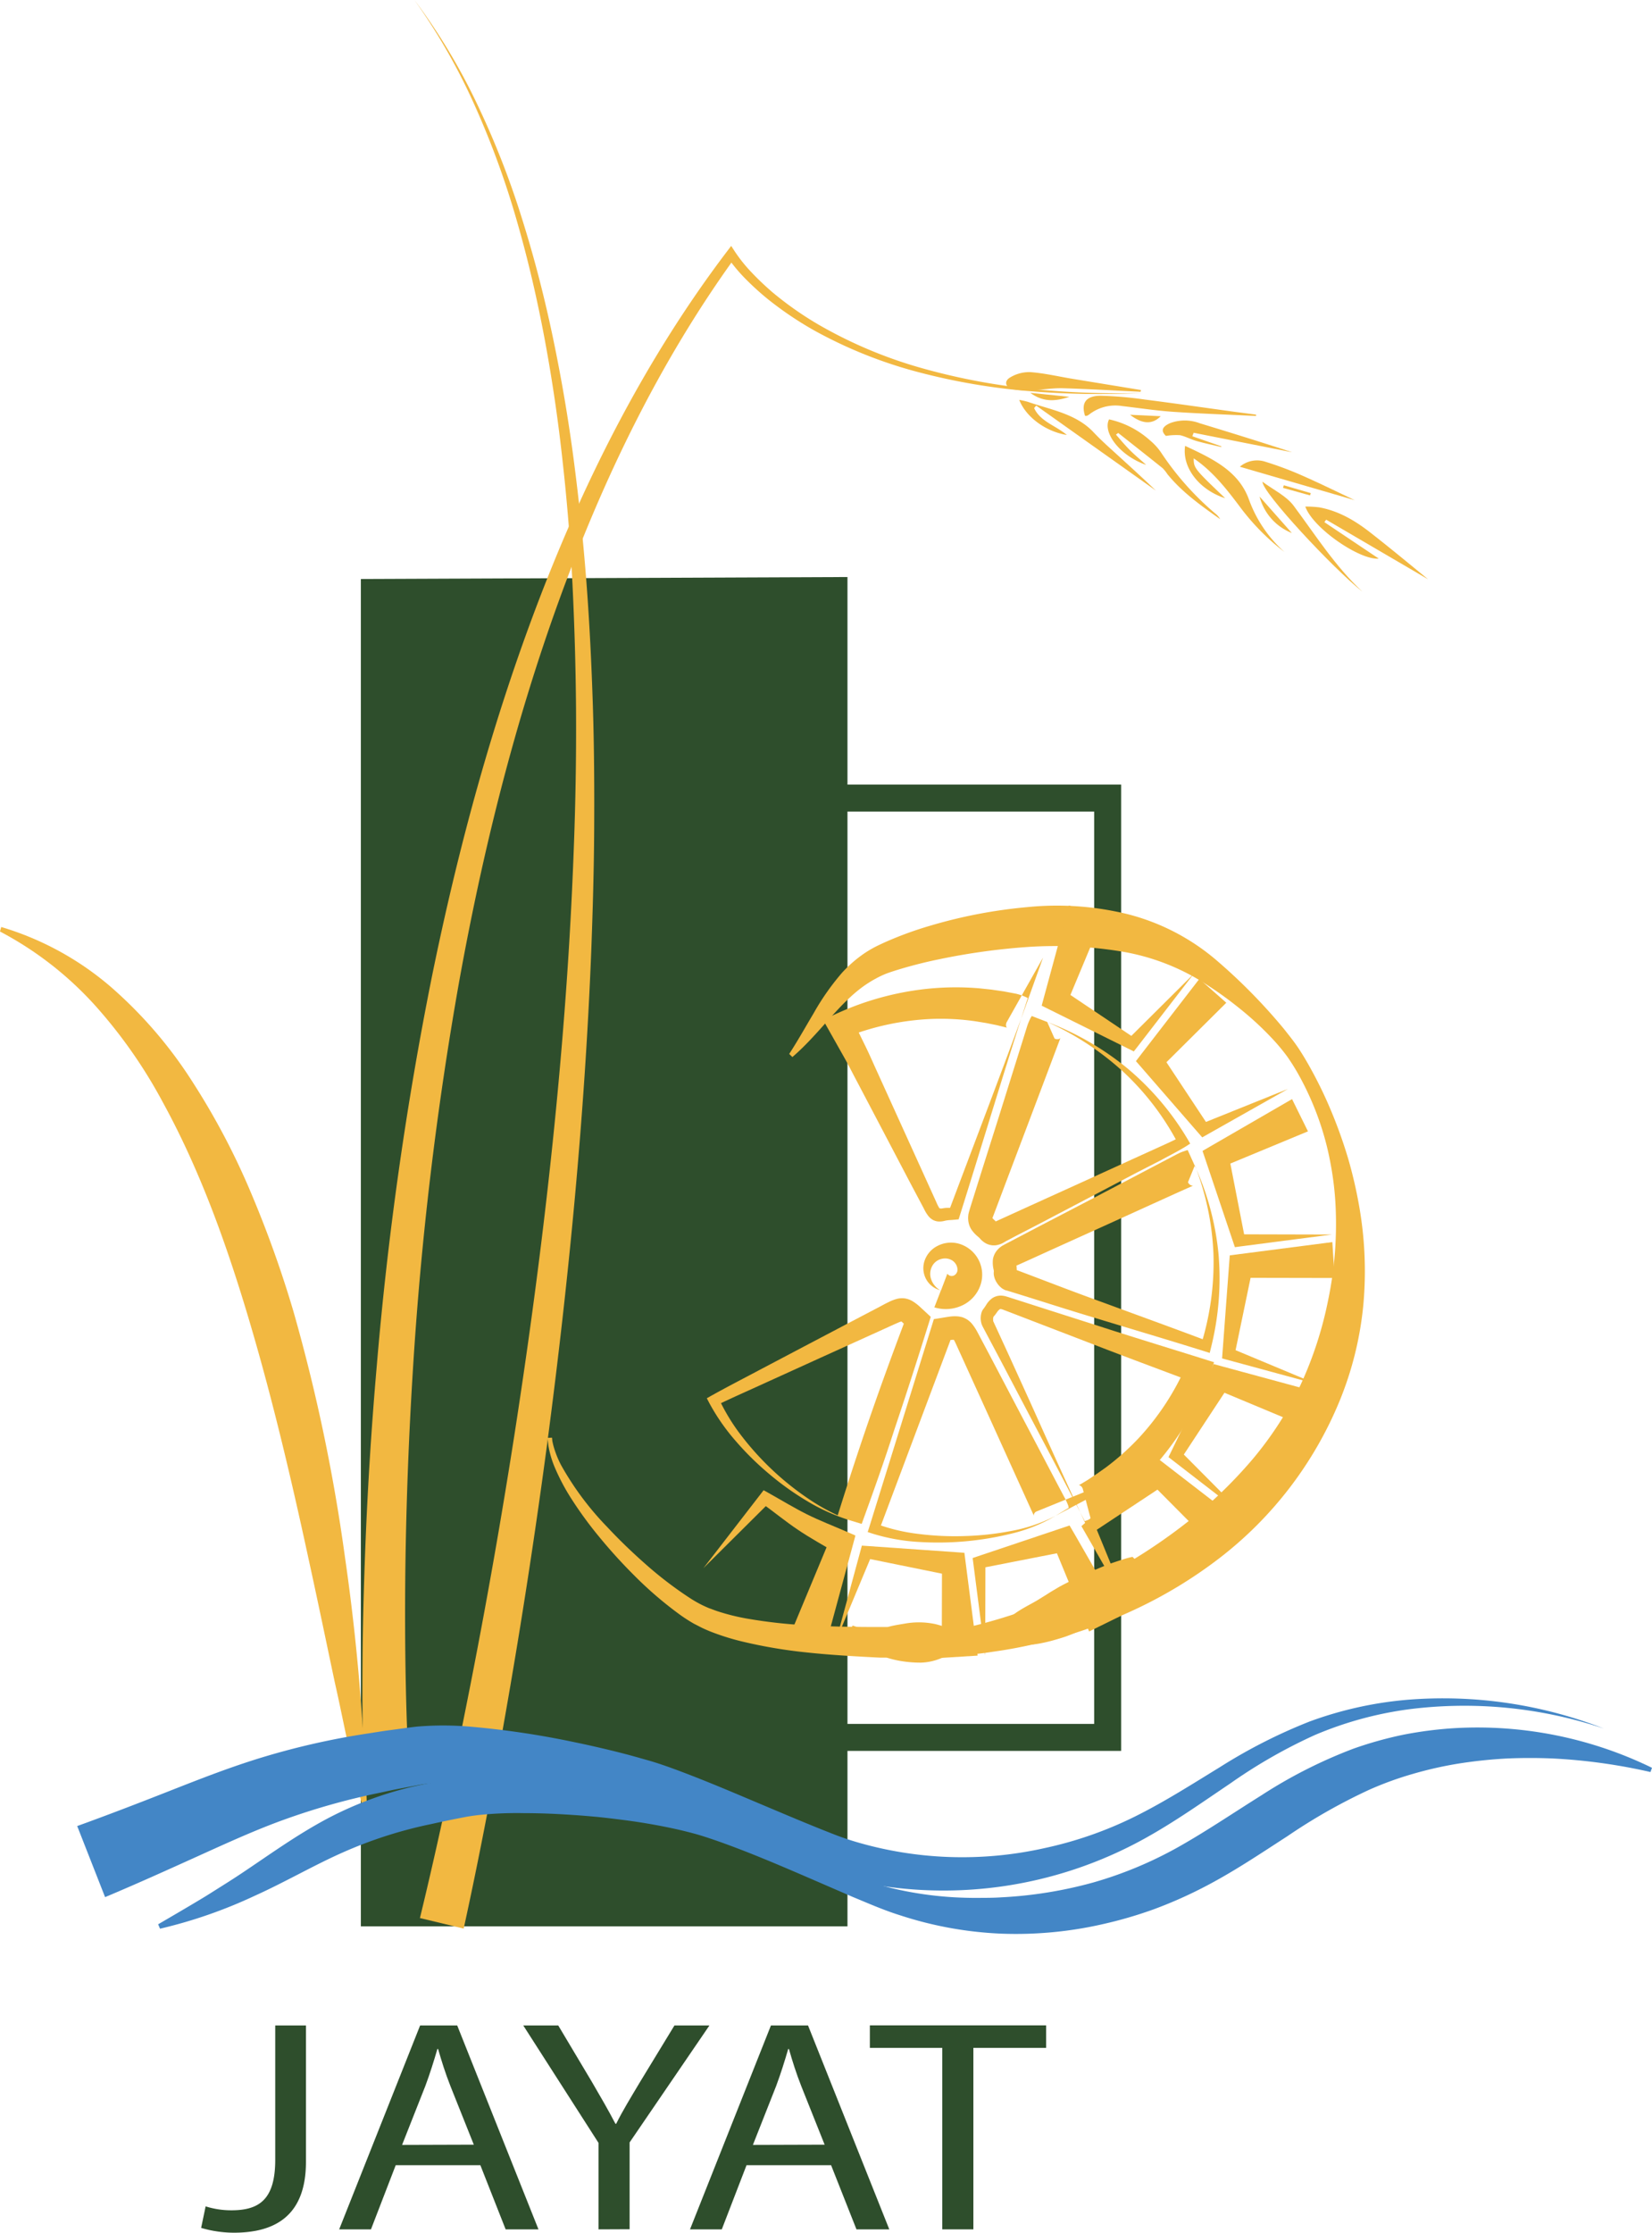 <svg id="Calque_1" data-name="Calque 1" xmlns="http://www.w3.org/2000/svg" viewBox="0 0 367.39 496.35"><defs><style>.cls-1{fill:none;stroke:#2e4e2c;stroke-miterlimit:10;stroke-width:6px;}.cls-2{fill:#2e4e2c;}.cls-3{fill:#f2b841;}.cls-4{fill:#4386c6;}</style></defs><rect class="cls-1" x="159.71" y="177.42" width="86.62" height="208.82"/><polygon class="cls-2" points="188.47 428.25 80.25 428.25 80.25 128.72 188.47 128.28 188.47 428.25"/><path class="cls-2" d="M212.38,583.41h6.83v30.33c0,12-6.91,15.74-16,15.74a25.7,25.7,0,0,1-7.31-1.07l1-4.78a18.85,18.85,0,0,0,5.74.87c6.13,0,9.74-2.35,9.74-11.23Z" transform="translate(-151.17 -133.13)"/><path class="cls-2" d="M239.17,614.48l-5.5,14.26H226.6l18-45.33h8.25l18.07,45.33h-7.3L258,614.48Zm17.37-4.57-5.19-13c-1.18-3-2-5.65-2.75-8.27h-.16c-.78,2.69-1.65,5.45-2.67,8.2l-5.18,13.12Z" transform="translate(-151.17 -133.13)"/><path class="cls-2" d="M284.27,628.74V609.51l-16.73-26.1h7.78l7.46,12.51c2,3.43,3.61,6.19,5.26,9.35h.16c1.49-3,3.3-5.92,5.34-9.35l7.62-12.51h7.78l-17.75,26v19.3Z" transform="translate(-151.17 -133.13)"/><path class="cls-2" d="M317.19,614.48l-5.5,14.26h-7.07l18-45.33h8.25l18.07,45.33h-7.3L336,614.48Zm17.37-4.57-5.19-13c-1.18-3-2-5.65-2.75-8.27h-.16c-.78,2.69-1.65,5.45-2.67,8.2l-5.18,13.12Z" transform="translate(-151.17 -133.13)"/><path class="cls-2" d="M360.72,588.39h-16.1v-5h39.2v5H367.64v40.35h-6.92Z" transform="translate(-151.17 -133.13)"/><path class="cls-3" d="M244.56,559.53c4.25-17.51,8-35.34,11.48-53.13s6.62-35.7,9.43-53.63c5.59-35.88,9.91-72,12.18-108.21q.84-13.59,1.28-27.2t.34-27.23q-.12-13.61-.79-27.21t-2.18-27.13q-1.46-13.54-3.94-26.94c-1.66-8.92-3.69-17.77-6.21-26.49a190.7,190.7,0,0,0-9.31-25.58,136.38,136.38,0,0,0-13.5-23.65,135.88,135.88,0,0,1,14.06,23.39A190.31,190.31,0,0,1,267.34,182c2.74,8.71,5,17.57,6.86,26.5s3.4,17.94,4.58,27,2.13,18.14,2.82,27.24,1.13,18.22,1.42,27.34.34,18.25.29,27.38-.32,18.25-.66,27.37c-1.46,36.48-5,72.85-9.76,109Q269.28,481,264.65,508c-3.09,18-6.43,35.91-10.36,53.87Z" transform="translate(-151.17 -133.13)"/><path class="cls-3" d="M232,524.78c-.25-7.45-.26-14.72-.21-22.06s.23-14.63.49-21.94q.76-21.93,2.66-43.78a766.39,766.39,0,0,1,12.29-86.79c5.84-28.64,13.53-57,24-84.26s23.91-53.59,41.61-76.91l.94-1.24.86,1.32a34.14,34.14,0,0,0,3.78,4.68c1.41,1.49,2.91,2.89,4.46,4.24A75.08,75.08,0,0,0,333,205.18a99.9,99.9,0,0,0,22.82,9.69,141.85,141.85,0,0,0,24.48,4.69,190.88,190.88,0,0,0,25,.92,190.12,190.12,0,0,1-25-.38,142,142,0,0,1-24.71-4.19,100.54,100.54,0,0,1-23.35-9.32,76.71,76.71,0,0,1-10.47-7.09,61.42,61.42,0,0,1-4.71-4.28,36.94,36.94,0,0,1-4.17-5l1.81.08c-17,23.49-29.67,49.85-39.48,77.06s-16.79,55.46-21.94,84A761.94,761.94,0,0,0,243,437.6q-1.36,21.67-1.67,43.4-.14,10.85,0,21.69c.11,7.21.29,14.5.69,21.58Z" transform="translate(-151.17 -133.13)"/><path class="cls-3" d="M441.46,245.75a24.27,24.27,0,0,1,3.09.17c4.6.84,8.37,3.2,11.88,6,4.11,3.22,8.12,6.54,12.34,10L446.1,248.66l-.4.55,12.09,8.1C453.65,257.72,443.16,250.58,441.46,245.75Z" transform="translate(-151.17 -133.13)"/><path class="cls-3" d="M414.73,232.25c6.06,2.85,11.93,5.54,14.22,12a28.61,28.61,0,0,0,7.89,11.6,50.68,50.68,0,0,1-10.14-10.34c-2.88-3.81-5.87-7.63-10.06-10.48,0,2.14.11,2.3,7,8.86C417.93,242.06,414,237.12,414.73,232.25Z" transform="translate(-151.17 -133.13)"/><path class="cls-3" d="M406.07,236.48c-6-2.08-9.73-7.31-8.25-10.12a20,20,0,0,1,9.12,4.69,12.86,12.86,0,0,1,2.54,2.83,64,64,0,0,0,11.87,13.34,4.42,4.42,0,0,1,1.18,1.33c-4.26-3-8.47-6-11.73-10a8.72,8.72,0,0,0-1.06-1.33c-3.28-2.63-6.59-5.23-9.89-7.84l-.5.37c1,1.15,2,2.34,3.09,3.44S404.76,235.3,406.07,236.48Z" transform="translate(-151.17 -133.13)"/><path class="cls-3" d="M388.43,229.83c-4.74-.77-9.1-4-10.59-7.8a17.92,17.92,0,0,1,1.91.43c5.12,1.79,10.72,2.63,14.62,6.77,1,1.06,2.06,2.08,3.14,3.07,3.57,3.26,7.16,6.49,10.7,9.88l-26.6-18.88-.46.55C382.51,226.84,385.93,227.72,388.43,229.83Z" transform="translate(-151.17 -133.13)"/><path class="cls-3" d="M430.51,225.6c-6.16-.3-12.32-.5-18.46-.92-3.79-.26-7.55-.84-11.32-1.28a9.45,9.45,0,0,0-7.37,1.9,2,2,0,0,1-.5.27,1.67,1.67,0,0,1-.39,0c-.91-2.9.21-4.49,3.6-4.46a83.47,83.47,0,0,1,9.59.83c6.69.85,13.36,1.82,20,2.73l4.84.64Z" transform="translate(-151.17 -133.13)"/><path class="cls-3" d="M404.82,220.23c-5.76-.27-11.52-.63-17.29-.79-2.33-.06-4.68.36-7,.45a17.08,17.08,0,0,1-4.05-.23c-1.7-.35-2.12-1.75-.68-2.61a8.18,8.18,0,0,1,4.55-1.19c3.18.24,6.32,1,9.48,1.51l15.09,2.47Z" transform="translate(-151.17 -133.13)"/><path class="cls-3" d="M416.33,230.11l6.45,2.24,0,.16c-1.83-.44-3.67-.82-5.48-1.33-1.25-.35-2.41-1-3.67-1.3a13.58,13.58,0,0,0-3.17.16c-1.1-1.06-1-2,1-2.87a9.38,9.38,0,0,1,6.54.06c6.85,2.08,13.68,4.2,20.53,6.44l-21.9-4.33Z" transform="translate(-151.17 -133.13)"/><path class="cls-3" d="M431.93,240.22c2.39,1.79,5.37,3.18,7,5.43,4.85,6.51,9.16,13.37,15.21,19C447.58,259.45,431.88,242.6,431.93,240.22Z" transform="translate(-151.17 -133.13)"/><path class="cls-3" d="M452.45,244.32l-25.55-7.43a5.92,5.92,0,0,1,5.39-1.2,76.11,76.11,0,0,1,8.36,3.11C444.77,240.61,448.8,242.6,452.45,244.32Z" transform="translate(-151.17 -133.13)"/><path class="cls-3" d="M431.29,243.52l7.17,8.1A11.92,11.92,0,0,1,431.29,243.52Z" transform="translate(-151.17 -133.13)"/><path class="cls-3" d="M380.29,220.46l8.69.89C385.48,222.54,382.89,222.36,380.29,220.46Z" transform="translate(-151.17 -133.13)"/><path class="cls-3" d="M402.48,225.34l6.82.32C407.4,227.58,405.17,227.42,402.48,225.34Z" transform="translate(-151.17 -133.13)"/><path class="cls-3" d="M442.5,243.26l-6-1.67.18-.58,6,1.75Z" transform="translate(-151.17 -133.13)"/><path class="cls-3" d="M326.68,367.43c1.92-2.94,3.62-6,5.41-9a55.08,55.08,0,0,1,6.3-9,28.32,28.32,0,0,1,4.33-3.89,24.38,24.38,0,0,1,2.52-1.6c.87-.49,1.81-.91,2.61-1.28a80.07,80.07,0,0,1,10.3-3.77,110.35,110.35,0,0,1,21.38-4.09,66.1,66.1,0,0,1,22.15,1.49,49,49,0,0,1,19.92,10.23,124.83,124.83,0,0,1,15.13,15.38c1.11,1.41,2.25,2.81,3.26,4.34s1.92,3.09,2.78,4.66a93.36,93.36,0,0,1,4.63,9.68A105.16,105.16,0,0,1,451,390.74a99,99,0,0,1,2.44,10.55,83,83,0,0,1,.93,21.84,75,75,0,0,1-5.31,21.5,84.8,84.8,0,0,1-26.84,35,101.09,101.09,0,0,1-18.85,11.4,109.76,109.76,0,0,1-20.6,7.22,102.27,102.27,0,0,1-10.66,2.06,72.35,72.35,0,0,1-10.87.9,39.65,39.65,0,0,1-11-1.35,38.11,38.11,0,0,1-9.89-4.44l.42-.91a45.63,45.63,0,0,0,10.06,2.09,42.86,42.86,0,0,0,10-.52,125.18,125.18,0,0,0,19.66-5.42,123.44,123.44,0,0,0,35.11-19.45,101.85,101.85,0,0,0,14.22-13.78,77.88,77.88,0,0,0,10.65-16.57A84,84,0,0,0,446.57,422a83,83,0,0,0,1.65-20.14,68.71,68.71,0,0,0-1.17-10.18,63.61,63.61,0,0,0-2.68-9.93,64.83,64.83,0,0,0-4.23-9.39,46.51,46.51,0,0,0-2.69-4.33,43.14,43.14,0,0,0-3.26-3.92,69.7,69.7,0,0,0-7.6-7,82.39,82.39,0,0,0-8.38-5.91,49.57,49.57,0,0,0-18.3-6.65,91.35,91.35,0,0,0-19.75-.93A146,146,0,0,0,360,346.39a100.11,100.11,0,0,0-9.78,2.52c-.83.27-1.52.49-2.23.78a21.54,21.54,0,0,0-2.07,1,25.43,25.43,0,0,0-3.92,2.61c-5.05,4.06-9.17,10.16-14.61,14.82Z" transform="translate(-151.17 -133.13)"/><path class="cls-3" d="M273.93,452.74l.05.45c0,.29.11.67.23,1.21a21.52,21.52,0,0,0,1.74,4.44,65.59,65.59,0,0,0,10.33,13.83c2.45,2.63,5.25,5.35,8.33,8.07a84.55,84.55,0,0,0,10.15,7.76,27.91,27.91,0,0,0,2.8,1.57c.41.18,1.05.49,1.48.64s1,.37,1.5.55a47.61,47.61,0,0,0,6.53,1.66,110.47,110.47,0,0,0,14,1.55c4.76.26,9.56.35,14.32.36h3.11a2.77,2.77,0,0,0,.43-.09c1.19-.31,2.38-.48,3.49-.67a17.61,17.61,0,0,1,6.71.1c2.22.54,4.48,1.52,6.67,1.71a12.44,12.44,0,0,0,6.18-1.1,37,37,0,0,0,5.21-3.17c1.6-1.08,3.17-1.84,4.62-2.69l2.07-1.28c.64-.42,1.35-.86,1.91-1.17.34-.22.74-.44,1-.6l.89-.48c.64-.31,1.24-.65,1.86-.92,2.44-1.18,4.72-2.17,6.7-3s3.68-1.35,4.87-1.73,1.93-.5,1.93-.5l.7.71a15.32,15.32,0,0,1-.57,1.94,25.06,25.06,0,0,1-2.44,4.88,27.45,27.45,0,0,1-5.55,6.25,24.61,24.61,0,0,1-2,1.5c-.36.25-.78.48-1.18.72s-.73.4-1.11.59a28.72,28.72,0,0,1-2.66,1.1c-.91.31-1.86.59-2.82.86s-1.95.5-3,.7a20.12,20.12,0,0,1-3.14.33c-2.17.05-4.41-.24-6.6-.31a23.66,23.66,0,0,0-3.26.17,15,15,0,0,0-3.25.69c-2.17.67-4.37,2-6.7,2.77a12.3,12.3,0,0,1-3.54.61,26.06,26.06,0,0,1-3.61-.24,22.67,22.67,0,0,1-3.57-.76,2.59,2.59,0,0,0-.46-.11l-.45,0-.89,0-1.79-.09c-4.8-.25-9.71-.54-14.62-1.07A109.14,109.14,0,0,1,316,498a53.25,53.25,0,0,1-7.1-2.27c-.58-.25-1.14-.48-1.74-.78s-1-.52-1.66-.85a35.12,35.12,0,0,1-3.11-2,83.68,83.68,0,0,1-10.2-8.76,115.86,115.86,0,0,1-8-8.84,85.81,85.81,0,0,1-5.93-8.15,46.53,46.53,0,0,1-3.67-6.9,21.51,21.51,0,0,1-1.45-4.87c-.08-.58-.12-1.06-.14-1.36v-.44Z" transform="translate(-151.17 -133.13)"/><path class="cls-3" d="M231.87,534.77c-.24-.72-.36-1.21-.52-1.81l-.42-1.72-.82-3.43L228.6,521c-1-4.55-1.89-9.1-2.92-13.62-1.92-9.05-3.78-18.05-5.74-27-3.86-17.89-8-35.56-13.08-52.8s-11.06-34.06-19.5-49.44a109.72,109.72,0,0,0-15-21.44,76.45,76.45,0,0,0-21.2-16.49l.28-1a66.45,66.45,0,0,1,24.43,13.36,97.32,97.32,0,0,1,18.18,21.18,159.85,159.85,0,0,1,13,24.7,247.1,247.1,0,0,1,9.39,26.26,393,393,0,0,1,11.43,54.48q2,13.77,3.19,27.64.59,6.93,1,13.88l.39,6.94.17,3.47.08,1.73c0,.55.07,1.22.12,1.63Z" transform="translate(-151.17 -133.13)"/><path class="cls-4" d="M168.34,539.08c6.83-2.47,13.59-5.07,20.45-7.77s13.92-5.48,21.36-7.7a167,167,0,0,1,22.44-5.05c1.87-.28,3.74-.61,5.6-.84l2.8-.38c.95-.13,1.78-.25,3-.38a70.26,70.26,0,0,1,12.16.06,190.61,190.61,0,0,1,22.56,3.37q5.55,1.14,11,2.54c1.84.47,3.67,1,5.52,1.52s3.76,1.18,5.55,1.83c7.16,2.62,13.92,5.55,20.72,8.41,3.39,1.43,6.76,2.86,10.13,4.23,1.68.69,3.37,1.36,5,2s3.27,1.19,4.94,1.69A83.57,83.57,0,0,0,383.39,544a85.68,85.68,0,0,0,20.11-7c6.43-3.18,12.61-7.12,18.94-11a118.18,118.18,0,0,1,20-10.17A83.25,83.25,0,0,1,464.25,511a98.45,98.45,0,0,1,43.59,6.4,97.45,97.45,0,0,0-43.35-4.28,80.64,80.64,0,0,0-20.9,5.72,115.62,115.62,0,0,0-18.85,10.79c-6.08,4.09-12.14,8.4-18.75,12.08a92.28,92.28,0,0,1-66.68,9.12c-1.89-.46-3.75-1-5.6-1.61s-3.58-1.23-5.33-1.86c-3.51-1.28-7-2.59-10.41-3.89-6.88-2.59-13.76-5.25-20.52-7.43-1.69-.55-3.27-1-5-1.41s-3.45-.8-5.2-1.17c-3.5-.73-7.05-1.36-10.6-1.92a180.58,180.58,0,0,0-21.24-2.18,57.6,57.6,0,0,0-9.9.39c-.65.09-1.62.28-2.49.45l-2.66.5c-1.78.32-3.51.73-5.27,1.09a153,153,0,0,0-20.36,5.73c-6.57,2.34-13.08,5.33-19.78,8.36s-13.53,6.12-20.41,9Z" transform="translate(-151.17 -133.13)"/><path class="cls-3" d="M396,479.31,392,464.23a1.34,1.34,0,0,0-.51-.78c-.21-.14-.39-.15-.43-.11l2-1.2,2-1.34,2-1.41a56.53,56.53,0,0,0,7.23-6.43,57.55,57.55,0,0,0,10.68-16.24l1.7,3.73c-7.65-2.89-15.31-5.71-22.92-8.67l-11.44-4.4-5.72-2.2-1.43-.55-.71-.27-.29-.11-.21-.07c-.27-.05-.32-.06-.42,0a2.31,2.31,0,0,0-.64.68c-.15.2-.29.42-.5.67s-.24.28-.31.36c.06-.08.05-.08.05-.08a1.65,1.65,0,0,0-.09.8c0,.06,0,.13,0,.17v.05l.08.16.32.7.64,1.38,2.55,5.55,5,11c3.3,7.36,6.66,14.86,10.18,22.42Zm-3.58-8-1.66-3.23c-3.65-7.1-7.45-14.26-11.31-21.57l-5.78-11-2.87-5.41-.72-1.36-.36-.68-.1-.18c0-.1-.09-.21-.12-.31a4.71,4.71,0,0,1-.15-.56,4.33,4.33,0,0,1,.15-2.23,2.54,2.54,0,0,1,.43-.74,1.5,1.5,0,0,0,.17-.23c.11-.15.24-.36.38-.57a4.93,4.93,0,0,1,1.42-1.55,3.41,3.41,0,0,1,2.53-.46,2.75,2.75,0,0,1,.53.12l.44.13.73.24,1.45.46,5.83,1.87,11.65,3.72c7.75,2.52,15.56,4.89,23.34,7.33l2.77.87-1.07,2.86a64,64,0,0,1-10.81,18.64,63,63,0,0,1-7.71,7.7l-2.12,1.71-2.18,1.62-1.12.78-.56.38-.28.19a3.06,3.06,0,0,1-.38.25A11.63,11.63,0,0,1,392.45,471.28Z" transform="translate(-151.17 -133.13)"/><path class="cls-3" d="M407.67,458.6l-25.94,10.52a1,1,0,0,0-.65.82c0,.08.13.35-.05,0l-.33-.72-1.3-2.88-2.62-5.77L371.54,449l-5.24-11.53-2.6-5.71a9.16,9.16,0,0,0-.47-.89v0a0,0,0,0,0,0,0,.49.49,0,0,0,.13.08.58.58,0,0,0,.17.06s.07,0,.05,0a4,4,0,0,0-.94,0c-.46,0-1,.09-1.5.15l2-1.69-16.47,43.88-.72-1.49a40.69,40.69,0,0,0,9.68,2.3,64.12,64.12,0,0,0,10.1.45,63.42,63.42,0,0,0,10.09-1.09,34.73,34.73,0,0,0,9.65-3.18Zm-18.82,9.73-3.31,2a35.28,35.28,0,0,1-9.52,3.76,68.18,68.18,0,0,1-20.49,1.83,42.91,42.91,0,0,1-10.32-1.85l-1.07-.35.36-1.14,13.91-44.76.44-1.43,1.61-.26c.53-.09,1.05-.18,1.64-.26a8.31,8.31,0,0,1,2.22-.08,7.36,7.36,0,0,1,.82.16,5,5,0,0,1,.89.39,4.1,4.1,0,0,1,.76.54c.11.1.23.2.32.3l.24.27a11,11,0,0,1,1.18,1.8l3,5.66,5.89,11.21,5.9,11.21,2.94,5.6,1.48,2.8a16,16,0,0,1,1,2.11C388.76,468,388.8,468.17,388.85,468.33Z" transform="translate(-151.17 -133.13)"/><path class="cls-3" d="M337.47,470l.79-2.51c2.21-7,4.48-13.87,6.88-20.76s4.94-13.8,7.59-20.82l.63,2.73-1.05-1.1a9.06,9.06,0,0,0-.73-.68c-.13,0,.38,0,.25,0a4.15,4.15,0,0,0-.95.32c-.87.37-1.88.84-2.83,1.27l-2.89,1.31L333.59,435,322,440.27c-3.83,1.76-7.76,3.47-11.51,5.29L311,444a43.89,43.89,0,0,0,5.22,8.52A63.61,63.61,0,0,0,331,466.35,45.05,45.05,0,0,0,337.47,470Zm5.33,1.91-2.75-.84a43.26,43.26,0,0,1-9.36-4.22,62.41,62.41,0,0,1-8.41-6,64.21,64.21,0,0,1-7.4-7.26,46.35,46.35,0,0,1-6-8.61l-.52-1,1-.57c3.75-2.09,7.49-4,11.24-6l11.24-5.92,11.24-5.91,2.81-1.47c1-.5,1.83-1,2.88-1.5a9,9,0,0,1,2-.76,4.69,4.69,0,0,1,1.7-.06,4.85,4.85,0,0,1,1.59.58,10.35,10.35,0,0,1,1.73,1.31l1.22,1.13,1.15,1.07-.52,1.67c-2.42,7.74-4.94,15.6-7.6,23.48C347.79,458.07,345.31,465,342.8,471.91Z" transform="translate(-151.17 -133.13)"/><path class="cls-3" d="M383.14,346l-8.05,14.3a1.37,1.37,0,0,0-.17.93c.05.25.17.37.23.37l-2.28-.56-2.38-.48-2.39-.39a54,54,0,0,0-9.68-.52,58.39,58.39,0,0,0-19.08,4.05l1.39-3.91,2.84,5.79c.95,1.93,1.78,3.87,2.67,5.81l5.28,11.63,5.28,11.63,2.64,5.82a7.53,7.53,0,0,0,.56,1.12c.18.2,0,.14.23.19a1.7,1.7,0,0,0,.45,0,7.14,7.14,0,0,1,1-.13c.61,0,1.17,0,1.61,0l-1.17.9c5.39-14.34,11-29,16.52-44Zm-3.4,9-1.12,3.46c-4.68,14.59-9.19,29.61-14,44.92l-.26.82-.92.09c-.61.06-1.12.07-1.57.13a4.61,4.61,0,0,0-.6.11,4.77,4.77,0,0,1-1.12.16,3.08,3.08,0,0,1-1.43-.32,3.48,3.48,0,0,1-1.08-.89,8.7,8.7,0,0,1-1-1.65l-3-5.65-5.93-11.3-5.94-11.3c-1-1.87-1.95-3.79-3-5.63l-3.1-5.5-1.47-2.61,2.87-1.3A64.59,64.59,0,0,1,358,352.89a62.33,62.33,0,0,1,10.93-.05l2.72.29,2.7.39,2.76.52A11.81,11.81,0,0,1,379.74,355Z" transform="translate(-151.17 -133.13)"/><path class="cls-3" d="M385.69,364a1.24,1.24,0,0,0,1.12.05.41.41,0,0,0,.21-.21l-.26.68-1.08,2.86-2.16,5.74-4.33,11.46L374.87,396l-2.16,5.73-.89,2.34s0,0,0-.13a.69.69,0,0,0-.11-.22,4,4,0,0,0,.65.68l.35.37.35.4c0,.06,0,0-.15-.06a1.4,1.4,0,0,0-.79-.14c-.23,0-.23.08-.11,0l.64-.32.76-.35,1.39-.63,5.57-2.54,11.15-5.06L402.64,391l5.57-2.53c1.86-.85,3.75-1.67,5.47-2.6l-.46,1.61a59.61,59.61,0,0,0-12.16-16,63.31,63.31,0,0,0-17-11.16Zm-5.06-5,3.42,1.32a64,64,0,0,1,17.79,10.27,61.54,61.54,0,0,1,13.44,15.78l.58,1-1,.64c-1.81,1.12-3.62,2-5.42,3L404,393.8l-10.84,5.7-10.84,5.69L376.89,408l-1.35.72-.62.32c-.14.08-.37.23-.7.41a4.63,4.63,0,0,1-1.55.51,3.75,3.75,0,0,1-2.27-.43,4.78,4.78,0,0,1-1.3-1.07l-.1-.11-.06-.06-.19-.17a7.89,7.89,0,0,1-1.46-1.52,4.45,4.45,0,0,1-.7-1.61,5,5,0,0,1-.08-1.66c0-.23.08-.45.12-.67l.17-.59.23-.76.46-1.46,1.83-5.84L373,382.37l3.65-11.67,1.83-5.84.91-2.92.24-.77a12.27,12.27,0,0,1,.7-1.66C380.4,359.33,380.53,359.17,380.63,359Z" transform="translate(-151.17 -133.13)"/><path class="cls-3" d="M415.37,395.94a1.21,1.21,0,0,0,.95.77.64.64,0,0,0,.2,0c.05,0,.14-.07,0,0l-.7.31L413,398.28l-5.58,2.53-11.17,5.07-11.19,5.06-5.59,2.54-2.56,1.15s0,0,0,0,0-.07.11-.13a1.08,1.08,0,0,0,.18-.44,2.67,2.67,0,0,0,.05.68,7.35,7.35,0,0,1,0,1.23l0,.21v.07a1.74,1.74,0,0,0,0-.42.73.73,0,0,0-.07-.23s0,0,0,0l-.18-.14a1.58,1.58,0,0,0-.34-.18c-.13-.05,0,0,0,0l.09,0,2.86,1.08,5.71,2.17q5.7,2.18,11.47,4.27c7.67,2.83,15.35,5.59,23,8.49l-1.52.81a61.81,61.81,0,0,0,2.77-20,61,61,0,0,0-4.14-19.9Zm-.07-7.14,1.55,3.43a61.31,61.31,0,0,1,5.32,19.83,63.35,63.35,0,0,1-1.68,20.65l-.29,1.19-1.23-.39c-7.78-2.44-15.63-4.76-23.45-7.14-3.91-1.18-7.82-2.38-11.73-3.63l-5.87-1.84L375,420l-.1,0-.19-.07a4.53,4.53,0,0,1-.68-.37,5.56,5.56,0,0,1-.73-.67,5.16,5.16,0,0,1-.83-1.32,4.79,4.79,0,0,1-.28-1,3.36,3.36,0,0,1,0-.8v-.11h0a2.52,2.52,0,0,1-.05-.29A6.66,6.66,0,0,1,372,413a4.3,4.3,0,0,1,.83-1.82,5.13,5.13,0,0,1,.64-.67,7.77,7.77,0,0,1,.64-.46l.57-.31.34-.18.68-.35,1.35-.71,5.42-2.84L393.35,400l10.85-5.7,5.43-2.85,2.72-1.43.67-.35c.05,0,.37-.19.66-.31s.59-.23.9-.33A5.86,5.86,0,0,1,415.3,388.8Z" transform="translate(-151.17 -133.13)"/><polygon class="cls-3" points="296.81 284.11 276.13 284.07 278.59 281.8 274.57 301.17 273.66 299.69 292.91 307.73 272.78 302.26 271.78 301.99 271.87 300.79 273.34 281.06 273.49 279.08 275.8 278.78 296.3 276.13 296.81 284.11"/><polygon class="cls-3" points="289.73 316.9 270.45 308.85 273.6 307.66 262.72 324.2 262.44 322.52 277.04 337.21 260.66 324.55 259.86 323.93 260.38 322.87 269.01 305.06 269.89 303.24 272.16 303.86 292.32 309.33 289.73 316.9"/><polygon class="cls-3" points="209.44 368.56 209.49 347.85 211.77 350.31 192.5 346.39 193.98 345.48 185.95 364.7 191.4 344.6 191.67 343.61 192.87 343.69 212.49 345.06 214.47 345.2 214.77 347.52 217.42 368.06 209.44 368.56"/><polygon class="cls-3" points="245.27 203.89 237.28 223.03 236.1 219.88 252.44 230.86 250.74 231.14 265.46 216.51 252.78 232.94 252.15 233.74 251.08 233.21 233.45 224.46 231.66 223.57 232.27 221.31 237.7 201.3 245.27 203.89"/><path class="cls-3" d="M327.81,494.35l8-19.21,1.29,3.21c-2.74-1.65-5.67-3.24-8.49-5.14s-5.36-4-8-5.89l1.76-.25-14.76,14.67,12.72-16.46.66-.86,1.1.61c2.88,1.61,5.68,3.32,8.5,4.73s5.82,2.56,8.89,3.89l1.93.84-.64,2.37-5.45,20.08Z" transform="translate(-151.17 -133.13)"/><polygon class="cls-3" points="290.88 251.51 271.78 259.43 273.17 256.38 276.88 275.41 275.47 274.4 296.19 274.45 275.64 277.12 274.63 277.26 274.24 276.11 268.06 257.73 267.43 255.86 269.45 254.69 287.34 244.34 290.88 251.51"/><polygon class="cls-3" points="272.72 222.92 258 237.54 258.12 234.2 268.76 250.28 267.07 249.87 286.43 242.08 268.26 252.34 267.37 252.85 266.57 251.94 253.92 237.39 252.62 235.9 254.04 234.05 266.72 217.63 272.72 222.92"/><polygon class="cls-3" points="270.65 344.48 256.01 329.75 259.36 329.87 243.06 340.65 243.46 338.97 251.36 358.21 241.01 340.17 240.5 339.28 241.41 338.49 256.16 325.67 257.66 324.37 259.5 325.79 275.95 338.48 270.65 344.48"/><polygon class="cls-3" points="242.21 362.69 234.29 343.47 237.33 344.86 218.14 348.62 219.15 347.21 219.1 368.02 216.44 347.38 216.31 346.37 217.45 345.98 235.98 339.76 237.86 339.13 239.03 341.14 249.39 359.16 242.21 362.69"/><path class="cls-3" d="M361.85,416.29a1.18,1.18,0,0,0,1.86.1,1.46,1.46,0,0,0,.36-1.37,2.53,2.53,0,0,0-1.06-1.63,3,3,0,0,0-2.29-.43,3.21,3.21,0,0,0-2.16,1.49,3.65,3.65,0,0,0-.34,3,4.59,4.59,0,0,0,2.2,2.61ZM360.42,420a5.07,5.07,0,0,1-3.1-2.18,5.13,5.13,0,0,1-.62-4.13,5.77,5.77,0,0,1,2.88-3.54,6.56,6.56,0,0,1,4.85-.53,7.17,7.17,0,0,1,4.85,9,7.75,7.75,0,0,1-4,4.66,8.65,8.65,0,0,1-6.32.49Z" transform="translate(-151.17 -133.13)"/><path class="cls-4" d="M186.34,560.92c3.19-1.86,6.35-3.7,9.46-5.57,1.56-.93,3.09-1.92,4.62-2.88s3.05-1.93,4.56-2.94c6-4,11.92-8.31,18.69-11.95a79.39,79.39,0,0,1,21.59-7.76c1.86-.38,3.72-.7,5.59-1l2.8-.36,1.54-.15,1.52-.09a54.07,54.07,0,0,1,5.86.13q2.88.21,5.67.57a215.23,215.23,0,0,1,21.89,4.43c3.58.91,7.16,1.81,10.72,2.79s7.16,2,10.63,3.29c6.95,2.49,13.76,5.17,20.63,7.7,3.42,1.29,6.88,2.49,10.32,3.66a73.24,73.24,0,0,0,10.33,2.8,79.5,79.5,0,0,0,10.5,1.32c1.76.1,3.52.15,5.27.14s3.5,0,5.25-.12a94.35,94.35,0,0,0,20.57-3.32,87.91,87.91,0,0,0,19.1-8c6.05-3.42,12-7.45,18.29-11.39a107.35,107.35,0,0,1,20.41-10.34,84.9,84.9,0,0,1,11.19-3.12,86.91,86.91,0,0,1,11.43-1.45,88.56,88.56,0,0,1,43.79,8.82l-.34.94a125.77,125.77,0,0,0-21.46-3c-3.57-.16-7.13-.16-10.66,0a104.42,104.42,0,0,0-10.49,1.11,85.2,85.2,0,0,0-10.18,2.29A74.47,74.47,0,0,0,455.7,531a126.3,126.3,0,0,0-18.23,10.34c-6.05,3.9-12.23,8.1-19.09,11.59a98.22,98.22,0,0,1-10.61,4.65,93.93,93.93,0,0,1-11.1,3.25A86.8,86.8,0,0,1,373.81,563a83.37,83.37,0,0,1-22.43-4.07c-3.61-1.12-7.1-2.66-10.49-4.06l-10.11-4.38c-6.72-2.9-13.45-5.77-20.3-8.17-1.72-.59-3.41-1.16-5.14-1.62s-3.5-.89-5.28-1.25q-5.32-1.11-10.74-1.78-2.7-.35-5.4-.63c-1.81-.16-3.61-.32-5.42-.43-3.6-.25-7.21-.4-10.77-.4a81.92,81.92,0,0,0-10.39.45l-1.21.16L255,537l-2.62.51c-1.73.36-3.47.71-5.18,1.1A96.36,96.36,0,0,0,227.29,545c-6.37,2.82-12.72,6.54-19.53,9.61a106.85,106.85,0,0,1-21,7.29Z" transform="translate(-151.17 -133.13)"/></svg>